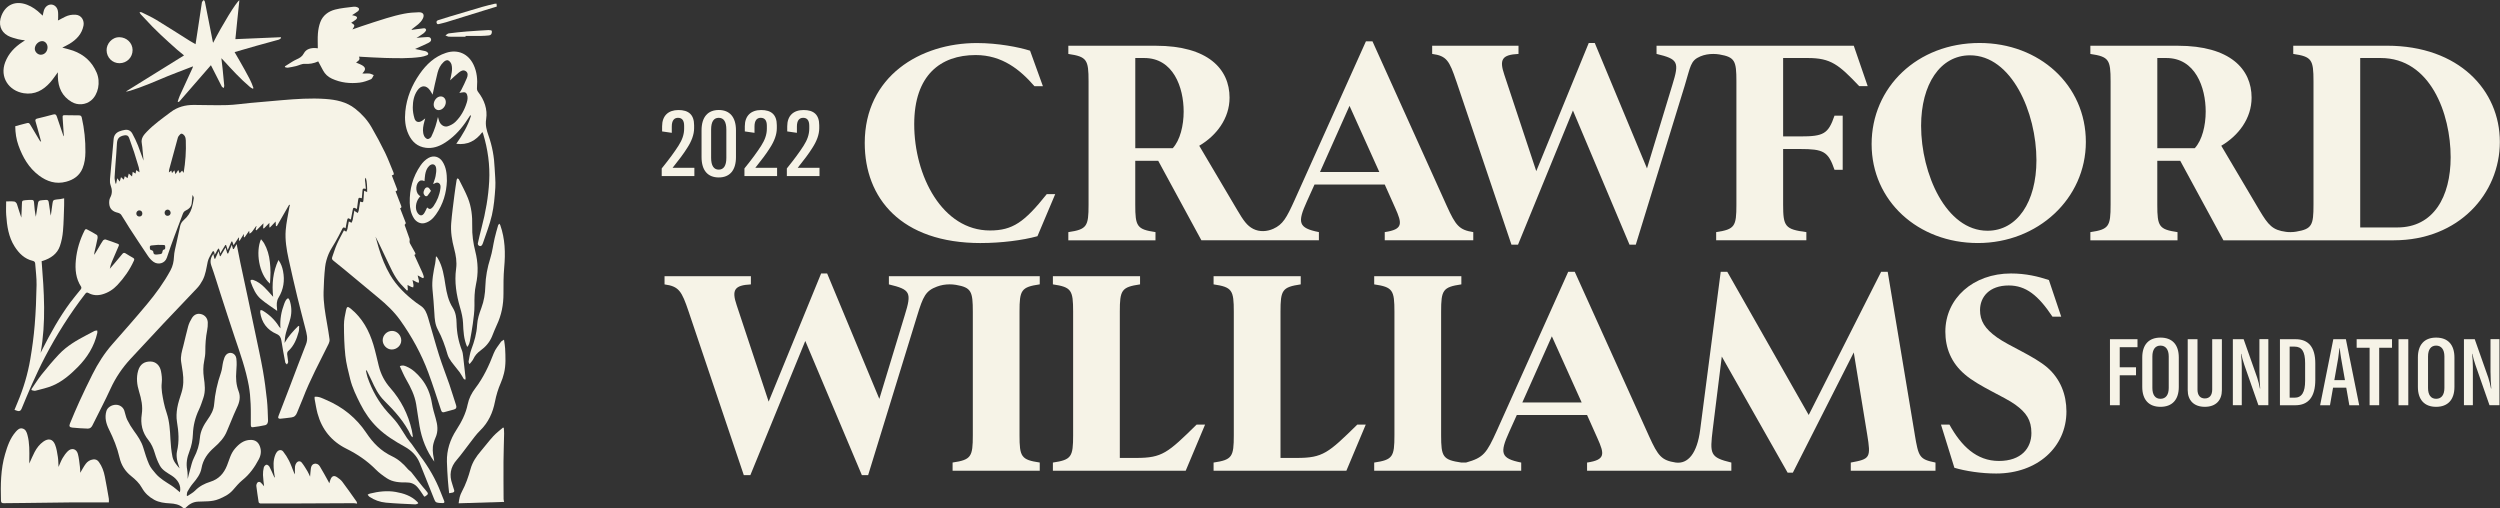 <svg width="295" height="60" viewBox="0 0 295 60" fill="none" xmlns="http://www.w3.org/2000/svg">
<rect x="0" y="0" width="295" height="60" fill="#333333" stroke="none"/>
<g clip-path="url(#clip0_832_3036)">
<path d="M115.744 28.678C118.131 28.678 120.677 28.355 122.419 27.872L124.516 22.907H123.517C120.872 26.228 119.486 27.196 116.811 27.196C111.202 27.196 107.878 20.777 107.878 14.654C107.878 8.88 110.972 6.496 115.133 6.496C118.262 6.496 120.389 8.239 122.066 10.173H123.064L121.548 5.981C120.227 5.563 117.775 5.079 115.26 5.079C108.619 5.079 102.039 8.98 102.039 16.88C102.039 23.36 106.296 28.681 115.744 28.681V28.678Z" fill="#F6F3E7"/>
<path d="M136.347 27.388C134.155 27.065 133.96 26.712 133.96 24.163V18.973H136.67L141.764 28.355H155.63V27.388C153.181 26.904 153.081 26.259 154.21 23.775L155.112 21.776H163.4L164.625 24.516C165.462 26.386 165.593 27.065 163.4 27.388V28.355H173.846V27.388C172.203 27.131 171.781 26.647 170.718 24.294L161.953 4.88H161.178L152.762 23.614C151.805 25.731 151.377 26.489 150.251 26.997C149.497 27.336 148.622 27.384 147.884 27.01C147.147 26.637 146.714 26.002 145.991 24.777L141.51 17.199C143.541 16.005 145.088 13.974 145.088 11.525C145.088 8.139 142.539 5.398 136.382 5.398H126.063V6.366C128.255 6.688 128.45 7.041 128.45 9.59V24.166C128.45 26.712 128.258 27.069 126.063 27.391V28.359H136.347V27.391V27.388ZM159.243 12.489L162.759 20.294H155.761L159.243 12.489ZM133.963 6.846H135.027C138.443 6.846 139.672 10.297 139.672 13.165C139.672 14.808 139.253 16.551 138.382 17.487H133.963V6.846Z" fill="#F6F3E7"/>
<path d="M171.836 9.556L178.351 28.87H179.126L185.606 13.038L192.282 28.87H193.023L198.797 10.105C199.496 7.82 199.459 7.148 200.639 6.654C201.119 6.451 201.64 6.366 202.158 6.366H202.182C202.419 6.366 202.656 6.386 202.889 6.424C204.724 6.739 204.896 7.196 204.896 9.587V24.163C204.896 26.709 204.704 27.065 202.508 27.388V28.355H213.15V27.388C210.635 27.065 210.409 26.712 210.409 24.163V17.583H212.409C215.181 17.583 215.73 17.875 216.471 20.033H217.438V13.649H216.471C215.73 15.81 215.181 16.098 212.409 16.098H210.409V6.846H213.328C216.038 6.846 216.971 7.621 219.39 10.167H220.388L218.745 5.395H195.472V6.362C198.021 6.976 198.182 7.299 197.342 10.005L194.344 19.872L188.183 5.072H187.472L181.28 20.194L177.507 8.812C176.893 7.007 177.249 6.458 179.184 6.362V5.395H168.996V6.362C170.704 6.589 171.026 7.168 171.833 9.556H171.836Z" fill="#F6F3E7"/>
<path d="M233.589 5.072C226.237 5.072 220.851 10.297 220.851 17.004C220.851 23.71 226.333 28.678 233.393 28.678C240.453 28.678 246.131 23.453 246.131 16.746C246.131 10.04 240.652 5.072 233.589 5.072ZM234.526 27.227C229.623 27.227 226.69 20.489 226.69 14.846C226.69 9.944 228.947 6.527 232.464 6.527C237.366 6.527 240.299 13.264 240.299 18.908C240.299 23.81 238.042 27.227 234.526 27.227Z" fill="#F6F3E7"/>
<path d="M134.073 54.033H132.138V36.781C132.138 34.235 132.33 33.879 134.526 33.556V32.589H124.241V33.556C126.433 33.879 126.629 34.232 126.629 36.781V51.357C126.629 53.903 126.437 54.259 124.241 54.582V55.549H139.912L142.2 50.101H141.202C137.785 53.456 137.14 54.036 134.076 54.036L134.073 54.033Z" fill="#F6F3E7"/>
<path d="M153.033 54.033H151.099V36.781C151.099 34.235 151.291 33.879 153.486 33.556V32.589H143.202V33.556C145.394 33.879 145.589 34.232 145.589 36.781V51.357C145.589 53.903 145.397 54.259 143.202 54.582V55.549H158.872L161.16 50.101H160.162C156.745 53.456 156.1 54.036 153.037 54.036L153.033 54.033Z" fill="#F6F3E7"/>
<path d="M225.942 51.261L222.749 32.074H221.973L213.428 48.969L203.819 32.074H203.044L200.625 50.678C200.272 53.515 199.167 54.784 197.723 54.578C196.08 54.321 195.658 53.837 194.594 51.484L185.822 32.074H185.047L176.632 50.808C175.407 53.518 175.051 54.002 172.989 54.582H172.44C170.248 54.259 170.052 53.906 170.052 51.357V36.781C170.052 34.235 170.244 33.878 172.44 33.556V32.589H162.155V33.556C164.347 33.878 164.543 34.232 164.543 36.781V51.357C164.543 53.902 164.351 54.259 162.155 54.582V55.549H179.503V54.582C177.054 54.098 176.958 53.453 178.083 50.969L178.985 48.969H187.274L188.498 51.71C189.335 53.58 189.466 54.259 187.274 54.582V55.549H204.299V54.582C201.754 53.968 201.754 53.583 202.107 50.647L203.171 42.071L210.941 55.776H211.555L218.745 41.587L220.327 51.261C220.779 54.033 220.68 54.163 218.392 54.582V55.549H228.388V54.582C226.484 54.194 226.388 53.937 225.939 51.261H225.942ZM179.637 47.487L183.119 39.683L186.635 47.487H179.637Z" fill="#F6F3E7"/>
<path d="M241.575 43.36C239.994 42.005 237.092 40.846 235.644 39.813C234.196 38.781 233.644 37.848 233.644 36.589C233.644 35.041 234.742 33.686 237.03 33.686C239.061 33.686 240.512 34.846 242.189 37.364H243.222L241.771 33.045C240.512 32.626 239.061 32.27 237.291 32.27C232.841 32.27 229.551 35.203 229.551 39.137C229.551 41.041 230.227 42.812 231.874 44.201C233.486 45.587 236.519 46.812 237.805 47.748C239.095 48.685 239.706 49.553 239.706 51.103C239.706 52.877 238.512 54.393 235.87 54.393C233.229 54.393 231.421 52.619 230.035 50.105H229.037L230.618 55.199C231.939 55.587 233.778 55.875 235.551 55.875C240.419 55.875 243.839 52.746 243.839 48.554C243.839 46.554 243.129 44.715 241.582 43.364L241.575 43.36Z" fill="#F6F3E7"/>
<path d="M248.975 47.817H250.128V44.283H252.049V43.34H250.128V40.969H252.224V40.026H248.975V47.817Z" fill="#F6F3E7"/>
<path d="M254.937 39.837C253.565 39.837 252.786 40.66 252.786 42.187V45.655C252.786 47.172 253.565 48.005 254.937 48.005C256.309 48.005 257.098 47.182 257.098 45.655V42.187C257.098 40.66 256.32 39.837 254.937 39.837ZM255.911 45.775C255.911 46.599 255.561 47.058 254.934 47.058C254.306 47.058 253.98 46.585 253.98 45.775V42.064C253.98 41.24 254.32 40.781 254.934 40.781C255.548 40.781 255.911 41.24 255.911 42.064V45.775Z" fill="#F6F3E7"/>
<path d="M261.04 45.974C261.04 46.643 260.721 47.017 260.172 47.017C259.623 47.017 259.304 46.643 259.304 45.974V40.026H258.151V46.04C258.151 47.227 258.865 48.005 260.172 48.005C261.479 48.005 262.182 47.227 262.182 46.04V40.026H261.04V45.974Z" fill="#F6F3E7"/>
<path d="M266.615 43.964C266.615 44.623 266.649 45.227 266.704 45.851H266.67C266.58 45.401 266.495 44.993 266.35 44.568L264.748 40.023H263.476V47.817H264.529V43.271C264.529 42.733 264.495 42.283 264.44 41.755H264.474C264.563 42.184 264.649 42.534 264.824 43.038L266.491 47.813H267.664V40.019H266.611V43.961L266.615 43.964Z" fill="#F6F3E7"/>
<path d="M270.865 40.026H269.033V47.82H270.845C272.402 47.82 273.205 46.812 273.205 44.836V42.88C273.205 40.98 272.416 40.026 270.865 40.026ZM272.004 44.942C272.004 46.269 271.62 46.928 270.762 46.928H270.179V40.901H270.762C271.63 40.901 272.004 41.504 272.004 42.842V44.938V44.942Z" fill="#F6F3E7"/>
<path d="M275.332 40.026L273.774 47.82H274.937L275.301 45.745H276.858L277.222 47.82H278.385L276.814 40.026H275.332ZM275.452 44.853L275.911 42.239C275.966 41.854 276.011 41.491 276.055 41.086H276.09C276.134 41.491 276.179 41.854 276.244 42.239L276.704 44.853H275.452Z" fill="#F6F3E7"/>
<path d="M278.086 41.035H279.613V47.817H280.745V41.035H282.258V40.026H278.086V41.035Z" fill="#F6F3E7"/>
<path d="M284.179 40.026H283.026V47.82H284.179V40.026Z" fill="#F6F3E7"/>
<path d="M287.462 39.837C286.09 39.837 285.311 40.66 285.311 42.187V45.655C285.311 47.172 286.09 48.005 287.462 48.005C288.834 48.005 289.623 47.182 289.623 45.655V42.187C289.623 40.66 288.844 39.837 287.462 39.837ZM288.44 45.775C288.44 46.599 288.09 47.058 287.462 47.058C286.834 47.058 286.508 46.585 286.508 45.775V42.064C286.508 41.24 286.848 40.781 287.462 40.781C288.076 40.781 288.44 41.24 288.44 42.064V45.775Z" fill="#F6F3E7"/>
<path d="M293.884 43.964C293.884 44.623 293.918 45.227 293.973 45.851H293.939C293.849 45.401 293.764 44.993 293.62 44.568L292.018 40.023H290.745V47.817H291.798V43.271C291.798 42.733 291.764 42.283 291.709 41.755H291.743C291.832 42.184 291.918 42.534 292.093 43.038L293.76 47.813H294.934V40.019H293.88V43.961L293.884 43.964Z" fill="#F6F3E7"/>
<path d="M84.814 20.939C86.087 20.939 86.845 20.125 86.845 18.534V15.384C86.845 13.793 86.087 12.98 84.814 12.98C83.541 12.98 82.783 13.793 82.783 15.384V18.534C82.783 20.125 83.531 20.939 84.814 20.939ZM83.912 15.285C83.912 14.362 84.221 13.902 84.811 13.902C85.401 13.902 85.709 14.362 85.709 15.295V18.633C85.709 19.556 85.39 20.016 84.811 20.016C84.231 20.016 83.912 19.556 83.912 18.623V15.285Z" fill="#F6F3E7"/>
<path d="M96.701 19.8H94.131C94.879 18.856 95.394 18.198 95.867 17.439C96.361 16.681 96.67 15.882 96.67 15.134V14.784C96.67 13.542 96.032 12.983 94.824 12.983C93.617 12.983 92.893 13.662 92.893 14.904V15.508L94.035 15.673V14.925C94.035 14.232 94.31 13.902 94.769 13.902C95.229 13.902 95.493 14.187 95.493 14.846V15.186C95.493 15.865 95.263 16.513 94.824 17.196C94.33 17.964 93.771 18.733 92.848 19.875V20.774H96.701V19.796V19.8Z" fill="#F6F3E7"/>
<path d="M91.696 19.8H89.127C89.875 18.856 90.389 18.198 90.863 17.439C91.357 16.681 91.665 15.882 91.665 15.134V14.784C91.665 13.542 91.027 12.983 89.82 12.983C88.612 12.983 87.888 13.662 87.888 14.904V15.508L89.031 15.673V14.925C89.031 14.232 89.305 13.902 89.765 13.902C90.225 13.902 90.489 14.187 90.489 14.846V15.186C90.489 15.865 90.259 16.513 89.82 17.196C89.326 17.964 88.767 18.733 87.844 19.875V20.774H91.696V19.796V19.8Z" fill="#F6F3E7"/>
<path d="M122.69 33.559V32.592H104.889V33.559C107.438 34.173 107.6 34.496 106.759 37.203L103.761 47.069L97.603 32.27H96.893L90.701 47.391L86.927 36.009C86.313 34.204 86.67 33.656 88.605 33.559V32.592H78.416V33.559C80.124 33.786 80.447 34.366 81.253 36.75L87.768 56.064H88.543L95.023 40.232L101.699 56.064H102.44L108.214 37.295C108.924 34.973 109.219 34.318 110.567 33.817C111.044 33.638 111.552 33.553 112.063 33.553C112.31 33.553 112.56 33.573 112.804 33.614C114.622 33.926 114.793 34.393 114.793 36.777V51.353C114.793 53.899 114.601 54.256 112.406 54.578V55.546H122.69V54.578C120.498 54.256 120.303 53.902 120.303 51.353V36.777C120.303 34.232 120.495 33.875 122.69 33.553V33.559Z" fill="#F6F3E7"/>
<path d="M81.936 19.8H79.366C80.114 18.856 80.629 18.198 81.102 17.439C81.596 16.681 81.905 15.882 81.905 15.134V14.784C81.905 13.542 81.267 12.983 80.059 12.983C78.852 12.983 78.128 13.662 78.128 14.904V15.508L79.27 15.673V14.925C79.27 14.232 79.545 13.902 80.004 13.902C80.464 13.902 80.728 14.187 80.728 14.846V15.186C80.728 15.865 80.499 16.513 80.059 17.196C79.565 17.964 79.006 18.733 78.083 19.875V20.774H81.936V19.796V19.8Z" fill="#F6F3E7"/>
<path d="M282.471 28.355C290.145 28.355 294.982 22.842 294.982 16.746C294.982 10.65 290.145 5.395 281.664 5.395H270.604V6.362C272.796 6.685 272.992 7.038 272.992 9.587V24.163C272.992 26.575 272.82 27.021 270.941 27.336C270.738 27.371 270.529 27.388 270.323 27.388H270.203C270.055 27.388 269.905 27.381 269.757 27.36C268.162 27.148 267.675 26.595 266.594 24.777L262.11 17.199C264.141 16.005 265.688 13.975 265.688 11.525C265.688 8.139 263.14 5.398 256.982 5.398H246.663V6.366C248.855 6.688 249.05 7.041 249.05 9.59V24.167C249.05 26.712 248.858 27.069 246.663 27.391V28.359H256.947V27.391C254.755 27.069 254.56 26.715 254.56 24.167V18.976H257.27L262.364 28.359H282.467L282.471 28.355ZM278.505 6.846H280.923C286.793 6.846 289.177 13.422 289.177 18.551C289.177 23.227 287.146 26.839 282.889 26.839H278.505V6.846ZM258.982 17.487H254.563V6.846H255.627C259.043 6.846 260.272 10.297 260.272 13.165C260.272 14.808 259.853 16.551 258.982 17.487Z" fill="#F6F3E7"/>
</g>
<g clip-path="url(#clip1_832_3036)">
<path d="M43.166 22.286C42.831 22.208 42.785 22.25 42.767 22.559C42.751 22.842 42.718 23.124 42.695 23.392C42.561 23.372 42.43 23.312 42.355 23.354C42.288 23.391 42.269 23.539 42.254 23.641C42.205 23.976 42.166 24.313 42.122 24.66C41.702 24.443 41.675 24.457 41.598 24.879C41.536 25.219 41.47 25.558 41.404 25.903C41.047 25.688 41.022 25.697 40.933 26.105C40.874 26.374 40.831 26.645 40.776 26.944C40.496 26.715 40.436 26.907 40.332 27.119C40.093 27.613 39.825 28.094 39.559 28.574C39.3 29.039 38.98 29.477 38.778 29.964C38.577 30.451 38.422 30.976 38.364 31.498C38.257 32.473 38.208 33.456 38.182 34.437C38.15 35.693 38.373 36.926 38.587 38.159C38.696 38.783 38.805 39.408 38.885 40.036C38.907 40.204 38.86 40.402 38.784 40.556C37.729 42.699 36.585 44.798 35.733 47.037C35.521 47.594 35.263 48.134 35.053 48.691C34.93 49.017 34.736 49.216 34.388 49.257C33.952 49.308 33.517 49.375 33.08 49.409C32.887 49.424 32.763 49.343 32.858 49.099C33.325 47.901 33.783 46.701 34.243 45.5C34.866 43.87 35.471 42.233 36.114 40.612C36.374 39.956 36.182 39.354 36.026 38.736C35.713 37.5 35.382 36.268 35.083 35.029C34.725 33.542 34.38 32.051 34.054 30.556C33.812 29.443 33.625 28.31 33.713 27.172C33.782 26.26 33.994 25.358 34.144 24.452C34.158 24.365 34.185 24.28 34.206 24.194C34.178 24.18 34.151 24.166 34.123 24.152C33.637 24.999 33.151 25.846 32.665 26.694C32.63 26.682 32.594 26.671 32.559 26.66C32.548 26.503 32.538 26.346 32.524 26.136C32.284 26.39 32.068 26.619 31.852 26.848C31.831 26.836 31.809 26.825 31.788 26.814V26.299C31.54 26.552 31.335 26.76 31.131 26.969C31.104 26.95 31.078 26.932 31.051 26.913C31.061 26.744 31.072 26.575 31.086 26.35C30.787 26.651 30.523 26.917 30.259 27.183L30.167 27.116C30.2 26.971 30.233 26.826 30.265 26.681C30.254 26.675 30.244 26.67 30.233 26.664C30.063 26.899 29.902 27.14 29.721 27.367C29.649 27.456 29.536 27.511 29.442 27.582C29.429 27.471 29.417 27.36 29.402 27.227C29.22 27.492 29.04 27.751 28.861 28.011C28.832 27.998 28.803 27.985 28.774 27.972V27.601C28.584 27.91 28.43 28.16 28.276 28.41C28.248 28.398 28.218 28.386 28.189 28.375C28.197 28.267 28.204 28.16 28.211 28.052L28.162 28.026C27.966 28.325 27.771 28.623 27.562 28.941C27.512 28.791 27.464 28.652 27.417 28.513C27.383 28.506 27.349 28.499 27.315 28.492C27.174 28.816 27.032 29.141 26.87 29.512C26.8 29.293 26.742 29.112 26.683 28.93C26.654 28.919 26.624 28.909 26.594 28.898C26.4 29.217 26.205 29.538 25.983 29.905C25.953 29.749 25.938 29.638 25.908 29.531C25.886 29.453 25.842 29.38 25.808 29.305C25.753 29.371 25.683 29.428 25.645 29.502C25.55 29.689 25.47 29.884 25.33 30.08C25.317 29.982 25.311 29.881 25.288 29.785C25.275 29.729 25.243 29.668 25.2 29.635C25.182 29.621 25.088 29.662 25.07 29.699C24.872 30.09 24.597 30.468 24.51 30.884C24.353 31.631 24.266 32.394 23.902 33.075C23.727 33.403 23.515 33.725 23.261 33.995C21.955 35.388 20.624 36.757 19.315 38.147C17.998 39.544 16.692 40.95 15.39 42.361C14.433 43.4 13.648 44.549 13.055 45.845C12.379 47.322 11.617 48.76 10.896 50.217C10.782 50.449 10.599 50.584 10.353 50.575C9.748 50.552 9.141 50.521 8.54 50.458C8.199 50.422 8.126 50.29 8.26 49.966C8.619 49.093 8.984 48.221 9.378 47.362C9.872 46.288 10.38 45.219 10.913 44.163C11.555 42.888 12.314 41.689 13.262 40.612C14.634 39.052 16.011 37.495 17.341 35.9C18.383 34.65 19.343 33.336 20.12 31.898C20.39 31.398 20.507 30.868 20.529 30.288C20.55 29.748 20.711 29.211 20.822 28.676C20.961 28.005 21.111 27.335 21.26 26.666C21.327 26.366 21.481 26.14 21.726 25.927C22.143 25.564 22.46 25.097 22.626 24.561C22.742 24.188 22.808 23.797 22.863 23.41C22.882 23.274 22.8 23.124 22.716 23.009C22.685 23.342 22.661 23.675 22.619 24.007C22.566 24.414 22.279 24.68 21.947 24.826C21.712 24.929 21.628 25.088 21.559 25.273C20.924 26.977 20.255 28.671 19.692 30.399C19.462 31.104 18.646 31.282 18.111 30.897C17.862 30.718 17.643 30.476 17.47 30.222C16.722 29.118 15.991 28.003 15.264 26.885C14.934 26.377 14.639 25.845 14.299 25.343C14.216 25.221 14.031 25.132 13.877 25.097C13.315 24.966 12.94 24.658 12.891 24.066C12.87 23.82 12.887 23.53 13.001 23.323C13.274 22.826 13.238 22.359 13.051 21.854C12.972 21.638 12.959 21.381 12.978 21.149C13.113 19.565 13.266 17.983 13.41 16.4C13.45 15.965 13.684 15.67 14.072 15.507C14.281 15.419 14.51 15.369 14.734 15.329C15.126 15.259 15.432 15.433 15.613 15.761C15.863 16.216 16.09 16.688 16.282 17.17C16.516 17.757 16.703 18.362 16.942 18.954C16.904 18.562 16.868 18.169 16.828 17.778C16.8 17.494 16.79 17.207 16.733 16.93C16.607 16.314 16.972 15.908 17.338 15.528C18.183 14.652 19.18 13.955 20.148 13.224C20.97 12.604 21.889 12.377 22.888 12.382C24.194 12.389 25.501 12.437 26.806 12.4C27.703 12.375 28.597 12.233 29.493 12.152C30.738 12.038 31.984 11.929 33.23 11.823C34.943 11.678 36.659 11.556 38.378 11.675C39.647 11.763 40.873 12.005 41.915 12.827C42.691 13.439 43.346 14.158 43.837 15.007C44.403 15.983 44.935 16.98 45.431 17.994C45.801 18.751 46.084 19.55 46.419 20.327C46.509 20.537 46.492 20.663 46.23 20.689C46.437 21.226 46.639 21.738 46.833 22.254C46.911 22.462 46.892 22.484 46.675 22.575C46.889 23.13 47.101 23.685 47.319 24.239C47.378 24.388 47.419 24.52 47.213 24.579C47.437 25.149 47.663 25.71 47.872 26.279C47.898 26.349 47.832 26.454 47.743 26.536C47.941 27.088 48.145 27.638 48.333 28.194C48.364 28.287 48.318 28.404 48.324 28.508C48.328 28.583 48.345 28.665 48.381 28.731C48.572 29.087 48.77 29.44 48.97 29.792C49.048 29.929 49.063 30.037 48.888 30.076C49.21 30.779 49.531 31.475 49.846 32.174C49.913 32.324 49.963 32.483 50.006 32.642C50.019 32.693 49.995 32.768 49.961 32.81C49.945 32.83 49.858 32.808 49.814 32.785C49.653 32.702 49.495 32.611 49.28 32.49C49.342 32.738 49.396 32.92 49.432 33.105C49.447 33.187 49.425 33.277 49.42 33.363C49.344 33.345 49.265 33.337 49.196 33.305C49.038 33.233 48.885 33.148 48.674 33.039C48.721 33.269 48.768 33.448 48.791 33.63C48.802 33.721 48.77 33.818 48.757 33.913C48.674 33.891 48.585 33.877 48.507 33.843C48.366 33.779 48.231 33.702 48.088 33.629C48.101 33.838 48.113 34.036 48.125 34.235C48.089 34.252 48.053 34.269 48.017 34.286C47.775 34.032 47.527 33.785 47.293 33.524C46.476 32.614 46.047 31.479 45.517 30.406C45.111 29.584 44.748 28.741 44.308 27.926C44.442 28.392 44.569 28.862 44.711 29.326C45.043 30.41 45.463 31.462 46.037 32.44C46.813 33.76 47.9 34.801 49.114 35.717C49.282 35.843 49.457 35.962 49.634 36.077C50.153 36.412 50.352 36.95 50.516 37.498C50.957 38.977 51.354 40.471 51.819 41.942C52.181 43.089 52.63 44.208 53.021 45.346C53.301 46.161 53.542 46.99 53.816 47.808C53.906 48.076 53.841 48.24 53.577 48.317C53.183 48.432 52.787 48.544 52.389 48.642C52.191 48.69 52.105 48.581 52.041 48.389C51.553 46.917 51.085 45.438 50.547 43.984C49.723 41.76 48.585 39.693 47.208 37.764C46.494 36.764 45.6 35.928 44.657 35.145C43.306 34.026 41.96 32.901 40.609 31.781C40.193 31.435 39.772 31.095 39.346 30.76C39.199 30.644 39.131 30.529 39.201 30.338C39.385 29.839 39.529 29.322 39.744 28.837C39.999 28.262 40.313 27.713 40.588 27.18C40.672 27.231 40.765 27.286 40.858 27.341C40.904 27.237 40.971 27.137 40.995 27.028C41.06 26.726 41.107 26.42 41.159 26.129C41.281 26.188 41.381 26.238 41.481 26.287C41.527 26.175 41.593 26.068 41.616 25.951C41.687 25.595 41.743 25.236 41.812 24.832C41.881 24.906 41.901 24.939 41.931 24.957C42.025 25.019 42.123 25.076 42.219 25.134C42.258 25.029 42.313 24.927 42.332 24.819C42.394 24.476 42.443 24.131 42.497 23.784C42.841 23.916 42.876 23.886 42.892 23.522C42.907 23.192 42.94 22.864 42.966 22.511C43.076 22.557 43.177 22.6 43.325 22.662C43.329 22.064 43.315 21.513 43.169 20.97C42.986 21.171 43.101 21.393 43.109 21.604C43.117 21.823 43.147 22.041 43.17 22.288L43.166 22.286ZM16.463 20.334C16.431 20.114 16.424 19.921 16.372 19.74C16.198 19.14 16.016 18.543 15.822 17.949C15.636 17.382 15.435 16.82 15.231 16.259C15.133 15.991 14.927 15.918 14.653 15.974C14.038 16.099 13.822 16.356 13.794 16.991C13.777 17.386 13.748 17.779 13.719 18.173C13.652 19.089 13.57 20.005 13.521 20.922C13.508 21.169 13.593 21.42 13.633 21.671C13.658 21.666 13.683 21.662 13.708 21.657C13.744 21.476 13.78 21.295 13.832 21.032C13.958 21.197 14.035 21.299 14.132 21.428C14.182 21.244 14.224 21.093 14.276 20.902C14.409 21.023 14.504 21.109 14.609 21.203C14.648 21.059 14.68 20.941 14.721 20.788C14.85 20.878 14.947 20.947 15.053 21.021C15.1 20.84 15.142 20.68 15.194 20.479C15.339 20.609 15.445 20.703 15.581 20.825C15.608 20.635 15.631 20.479 15.659 20.278C15.79 20.357 15.885 20.415 15.995 20.482C16.018 20.356 16.041 20.238 16.072 20.071C16.218 20.169 16.326 20.241 16.464 20.334L16.463 20.334ZM21.669 20.404C21.887 19.098 21.974 17.835 21.924 16.564C21.918 16.393 21.887 16.203 21.801 16.062C21.721 15.93 21.556 15.778 21.422 15.771C21.309 15.765 21.169 15.942 21.073 16.063C21.003 16.152 20.976 16.281 20.945 16.395C20.616 17.591 20.29 18.788 19.967 19.986C19.939 20.091 19.943 20.205 19.929 20.35C20.047 20.258 20.121 20.2 20.217 20.125C20.247 20.239 20.268 20.321 20.296 20.426C20.392 20.314 20.469 20.225 20.578 20.1C20.623 20.257 20.65 20.357 20.707 20.555C20.832 20.364 20.92 20.231 21.034 20.057C21.112 20.243 21.153 20.34 21.198 20.445C21.301 20.334 21.389 20.238 21.49 20.129C21.555 20.228 21.599 20.296 21.671 20.404H21.669ZM18.727 28.902L18.726 28.887C18.451 28.911 18.177 28.934 17.903 28.961C17.777 28.973 17.663 29 17.68 29.172C17.696 29.322 17.65 29.49 17.89 29.522C17.968 29.533 18.089 29.649 18.091 29.721C18.102 30.031 18.287 30.059 18.523 30.034C18.65 30.02 18.777 30.001 18.905 29.986C19.078 29.965 19.157 29.874 19.166 29.693C19.171 29.613 19.238 29.479 19.295 29.469C19.544 29.424 19.496 29.258 19.493 29.092C19.49 28.866 19.317 28.918 19.196 28.906C19.041 28.891 18.883 28.903 18.727 28.903L18.727 28.902ZM20.138 25.122C20.131 24.894 19.953 24.721 19.764 24.734C19.558 24.748 19.414 24.911 19.423 25.122C19.431 25.329 19.599 25.492 19.804 25.468C20.014 25.444 20.122 25.306 20.139 25.122H20.138ZM16.797 25.213C16.791 24.976 16.68 24.846 16.467 24.826C16.254 24.807 16.08 24.988 16.085 25.201C16.09 25.408 16.247 25.561 16.462 25.55C16.682 25.539 16.783 25.404 16.797 25.213Z" fill="#F6F3E7"/>
<path d="M21.196 55.276C21.09 54.928 20.946 54.587 20.888 54.231C20.836 53.91 20.816 53.559 20.889 53.247C21.164 52.084 21.079 50.938 20.883 49.774C20.794 49.243 20.825 48.67 20.915 48.136C21.019 47.516 21.237 46.914 21.424 46.31C21.67 45.52 21.676 44.72 21.563 43.912C21.505 43.502 21.435 43.095 21.374 42.687C21.278 42.039 21.471 41.432 21.631 40.818C21.832 40.044 21.991 39.259 22.207 38.49C22.302 38.151 22.467 37.822 22.652 37.522C22.915 37.097 23.316 36.953 23.74 37.067C24.19 37.188 24.504 37.561 24.518 38.055C24.527 38.366 24.504 38.683 24.443 38.987C24.282 39.805 24.224 40.626 24.228 41.458C24.23 41.831 24.17 42.21 24.096 42.577C23.963 43.236 23.962 43.894 24.055 44.555C24.17 45.36 24.268 46.165 23.994 46.957C23.833 47.422 23.686 47.898 23.475 48.34C23.036 49.258 22.801 50.215 22.762 51.228C22.734 51.93 22.605 52.618 22.349 53.271C22.07 53.981 21.938 54.692 22.089 55.454C22.154 55.782 22.131 56.127 22.151 56.514C22.24 56.16 22.309 55.838 22.402 55.523C22.551 55.015 22.648 54.477 22.888 54.014C23.276 53.266 23.523 52.506 23.589 51.662C23.652 50.848 24.051 50.138 24.513 49.483C24.89 48.949 25.211 48.395 25.264 47.739C25.368 46.449 25.641 45.202 26.072 43.981C26.223 43.553 26.23 43.078 26.346 42.635C26.419 42.358 26.508 42.04 26.698 41.848C27.123 41.418 27.816 41.682 27.89 42.307C27.949 42.803 27.926 43.314 27.883 43.814C27.814 44.623 27.86 45.403 28.157 46.172C28.413 46.835 28.264 47.475 27.957 48.102C27.692 48.645 27.476 49.211 27.239 49.767C27.089 50.121 26.933 50.474 26.794 50.833C26.48 51.645 25.907 52.247 25.264 52.81C24.52 53.463 23.955 54.225 23.777 55.248C23.654 55.948 23.221 56.512 22.762 57.051C22.517 57.339 22.317 57.669 22.128 57.997C22.053 58.128 22.064 58.309 22.035 58.466C22.062 58.489 22.09 58.511 22.117 58.534C22.424 58.321 22.773 58.149 23.029 57.886C23.534 57.368 24.15 57.056 24.814 56.85C25.813 56.541 26.414 55.867 26.788 54.929C27.058 54.252 27.222 53.524 27.716 52.949C28.209 52.375 28.765 51.916 29.573 51.908C30.118 51.902 30.475 52.159 30.665 52.668C30.863 53.197 30.795 53.706 30.543 54.188C30.051 55.127 29.45 55.975 28.608 56.652C28.184 56.993 27.834 57.431 27.47 57.843C27.013 58.362 26.42 58.646 25.795 58.9C25.005 59.222 24.172 59.149 23.354 59.193C22.768 59.224 22.325 59.495 21.937 59.884C21.792 60.029 21.732 60.041 21.57 59.898C21.144 59.52 20.606 59.428 20.055 59.398C19.411 59.363 18.775 59.292 18.194 58.973C17.586 58.64 17.084 58.179 16.754 57.58C16.433 56.998 15.971 56.572 15.469 56.17C14.758 55.602 14.304 54.876 14.101 53.984C13.837 52.827 13.388 51.737 12.861 50.674C12.521 49.989 12.325 49.265 12.558 48.495C12.683 48.08 13.162 47.772 13.658 47.764C14.117 47.757 14.526 48.029 14.671 48.46C14.79 48.816 14.846 49.199 15.009 49.532C15.236 49.995 15.508 50.441 15.812 50.858C16.256 51.466 16.678 52.075 16.902 52.807C17.108 53.479 17.309 54.158 17.594 54.797C17.772 55.196 18.08 55.545 18.369 55.883C18.884 56.486 19.571 56.871 20.23 57.296C20.587 57.525 20.9 57.822 21.226 58.084C21.425 57.301 20.968 56.575 20.275 56.131C19.751 55.795 19.172 55.503 18.863 54.942C18.609 54.483 18.417 53.978 18.267 53.472C18.1 52.909 17.872 52.378 17.51 51.929C16.78 51.023 16.557 50.002 16.729 48.88C16.87 47.953 16.68 47.079 16.41 46.201C16.16 45.392 16.059 44.56 16.305 43.728C16.522 42.991 17.026 42.638 17.781 42.66C18.368 42.678 18.853 43.09 18.994 43.788C19.084 44.233 19.138 44.706 19.088 45.154C18.999 45.951 19.175 46.708 19.321 47.472C19.404 47.901 19.533 48.325 19.671 48.741C20.005 49.748 20.059 50.788 20.112 51.835C20.147 52.521 20.216 53.21 20.348 53.882C20.454 54.424 20.823 54.858 21.197 55.273L21.196 55.276Z" fill="#F6F3E7"/>
<path d="M0.726 23.767C1.012 23.767 1.353 23.741 1.686 23.781C1.803 23.795 1.954 23.952 1.996 24.075C2.174 24.604 2.319 25.144 2.516 25.68C2.532 25.353 2.548 25.025 2.562 24.698C2.571 24.495 2.578 24.293 2.585 24.091C2.601 23.683 2.601 23.671 2.994 23.622C3.239 23.592 3.489 23.595 3.738 23.588C3.933 23.584 4.001 23.68 4.014 23.878C4.051 24.446 4.113 25.013 4.231 25.582C4.305 25.117 4.386 24.652 4.45 24.185C4.513 23.73 4.546 23.655 4.998 23.622C5.69 23.57 5.722 23.485 5.803 24.217C5.826 24.427 5.868 24.635 5.893 24.845C5.918 25.045 5.934 25.247 5.995 25.451C6.061 24.971 6.125 24.49 6.194 24.009C6.248 23.634 6.301 23.585 6.678 23.538C6.824 23.519 6.972 23.513 7.117 23.491C7.251 23.471 7.383 23.439 7.57 23.4C7.57 23.683 7.579 23.959 7.568 24.234C7.53 25.244 7.52 26.257 7.432 27.264C7.38 27.862 7.265 28.471 7.069 29.036C6.743 29.977 5.979 30.481 5.063 30.779C5.013 30.796 4.959 30.806 4.912 30.818C5.2 34.434 5.448 38.034 4.791 41.64C4.852 41.518 4.912 41.396 4.973 41.273C5.951 39.335 7.004 37.439 8.295 35.688C8.693 35.148 9.139 34.644 9.552 34.114C9.601 34.052 9.617 33.902 9.576 33.841C8.938 32.873 8.845 31.796 8.951 30.688C9.067 29.459 9.423 28.293 9.983 27.191C10.052 27.056 10.127 26.997 10.259 27.067C10.656 27.279 11.058 27.483 11.434 27.728C11.514 27.78 11.533 27.997 11.509 28.125C11.409 28.648 11.28 29.166 11.164 29.685C11.136 29.809 11.112 29.933 11.125 30.072C11.295 29.791 11.466 29.511 11.635 29.23C11.805 28.946 11.961 28.652 12.152 28.383C12.208 28.304 12.379 28.232 12.464 28.259C12.954 28.415 13.434 28.6 13.917 28.776C14.085 28.837 14.04 28.944 13.987 29.065C13.719 29.679 13.451 30.294 13.193 30.913C13.088 31.165 13.008 31.428 12.958 31.712C13.133 31.511 13.309 31.312 13.481 31.108C13.802 30.729 14.118 30.346 14.437 29.966C14.543 29.839 14.652 29.79 14.816 29.897C15.107 30.087 15.413 30.255 15.713 30.433C15.843 30.51 15.874 30.596 15.804 30.752C15.318 31.828 14.652 32.785 13.848 33.639C13.36 34.158 12.76 34.545 12.058 34.738C11.504 34.891 10.958 34.859 10.452 34.582C10.257 34.475 10.175 34.52 10.054 34.677C8.244 37.019 6.676 39.516 5.304 42.135C4.755 43.183 4.26 44.26 3.773 45.339C3.338 46.3 2.948 47.282 2.538 48.254C2.441 48.485 2.273 48.56 2.035 48.478C1.941 48.445 1.847 48.413 1.709 48.364C1.836 48.056 1.954 47.762 2.077 47.471C2.771 45.839 3.273 44.145 3.572 42.401C3.801 41.062 3.983 39.71 4.095 38.356C4.225 36.781 4.286 35.199 4.315 33.618C4.33 32.785 4.212 31.95 4.154 31.116C4.141 30.924 4.066 30.828 3.851 30.777C2.89 30.546 2.243 29.898 1.728 29.093C0.999 27.953 0.824 26.661 0.731 25.352C0.696 24.853 0.726 24.349 0.726 23.767L0.726 23.767Z" fill="#F6F3E7"/>
<path d="M2.952 4.76C2.64 4.712 2.373 4.697 2.122 4.626C1.717 4.512 1.294 4.414 0.93 4.215C0.049 3.73 -0.216 2.82 0.177 1.833C0.695 0.533 1.851 0.045 3.195 0.56C3.816 0.797 4.34 1.18 4.814 1.638C4.884 1.705 4.957 1.77 5.04 1.847C5.089 1.622 5.119 1.421 5.18 1.23C5.316 0.799 5.662 0.528 6.04 0.536C6.397 0.544 6.739 0.825 6.827 1.269C6.887 1.569 6.854 1.888 6.859 2.198C6.86 2.259 6.845 2.321 6.832 2.419C7.137 2.262 7.411 2.115 7.689 1.977C8.076 1.786 8.484 1.711 8.919 1.737C9.63 1.779 9.969 2.438 9.852 3.029C9.658 4.017 9.027 4.668 8.206 5.169C7.936 5.334 7.645 5.465 7.352 5.618C7.792 5.74 8.221 5.832 8.63 5.979C9.923 6.444 10.859 7.295 11.406 8.571C11.888 9.693 11.601 11.163 10.735 11.864C10.096 12.382 9.177 12.451 8.46 12.031C7.327 11.367 6.861 10.334 6.829 9.064C6.824 8.882 6.828 8.7 6.828 8.528C6.54 8.913 6.267 9.333 5.94 9.705C5.112 10.646 4.1 11.208 2.803 11.001C1.04 10.719 -0.063 9.107 0.615 7.338C1.009 6.31 1.729 5.559 2.636 4.967C2.726 4.907 2.817 4.849 2.953 4.76H2.952ZM5.611 5.579C5.61 5.179 5.326 4.852 4.979 4.851C4.535 4.851 4.111 5.288 4.106 5.751C4.102 6.113 4.45 6.462 4.813 6.459C5.266 6.456 5.612 6.073 5.611 5.579Z" fill="#F6F3E7"/>
<path d="M37.549 7.244C37.041 7.483 36.51 7.572 35.931 7.538C35.605 7.519 35.269 7.717 34.932 7.799C34.612 7.876 34.287 7.939 33.961 7.987C33.858 8.003 33.745 7.95 33.636 7.928C33.629 7.896 33.621 7.864 33.614 7.832C33.901 7.649 34.187 7.461 34.478 7.284C34.65 7.18 34.828 7.084 35.011 7.001C35.361 6.844 35.652 6.683 35.857 6.291C36.12 5.787 36.67 5.641 37.239 5.67C37.339 5.675 37.439 5.693 37.502 5.7C37.502 5.113 37.467 4.527 37.514 3.947C37.551 3.496 37.638 3.034 37.796 2.612C38.094 1.813 38.748 1.339 39.535 1.131C40.248 0.943 40.998 0.892 41.734 0.793C41.866 0.775 42.014 0.799 42.141 0.843C42.233 0.874 42.349 0.96 42.367 1.042C42.385 1.124 42.319 1.261 42.245 1.317C42.03 1.485 41.792 1.625 41.544 1.789C41.675 1.821 41.795 1.84 41.908 1.879C42.158 1.965 42.205 2.129 42.005 2.304C41.828 2.458 41.614 2.57 41.443 2.683C41.569 2.785 41.795 2.882 41.808 3.001C41.824 3.151 41.666 3.319 41.585 3.475C41.905 3.362 42.261 3.229 42.623 3.11C43.613 2.784 44.601 2.449 45.599 2.149C46.29 1.941 46.991 1.749 47.7 1.614C48.264 1.506 48.846 1.461 49.421 1.447C49.954 1.434 50.123 1.758 49.879 2.225C49.608 2.741 49.123 3.035 48.685 3.378C48.637 3.416 48.589 3.452 48.556 3.531C48.949 3.477 49.34 3.41 49.735 3.373C49.929 3.354 50.214 3.25 50.277 3.513C50.305 3.629 50.097 3.84 49.953 3.952C49.714 4.141 49.44 4.285 49.148 4.469C49.53 4.438 49.874 4.398 50.219 4.385C50.457 4.377 50.773 4.308 50.858 4.607C50.932 4.866 50.672 5.005 50.468 5.102C49.951 5.35 49.423 5.578 48.976 5.78C49.308 5.848 49.739 5.932 50.167 6.029C50.262 6.05 50.358 6.103 50.431 6.167C50.572 6.29 50.578 6.443 50.397 6.515C50.161 6.609 49.911 6.686 49.66 6.721C48.26 6.917 46.851 6.872 45.444 6.838C44.425 6.813 43.408 6.74 42.356 6.686C42.564 7.094 42.213 7.202 42.017 7.383C42.276 7.499 42.539 7.585 42.766 7.726C43.148 7.962 43.163 8.226 42.852 8.555C42.828 8.581 42.805 8.606 42.754 8.661C42.842 8.671 42.899 8.682 42.956 8.682C43.168 8.679 43.383 8.647 43.59 8.676C43.766 8.701 43.932 8.795 44.102 8.858C43.996 9.027 43.928 9.285 43.777 9.348C43.352 9.529 42.901 9.695 42.446 9.749C41.317 9.884 40.21 9.767 39.16 9.28C38.701 9.068 38.355 8.747 38.117 8.305C37.931 7.96 37.747 7.612 37.549 7.243L37.549 7.244Z" fill="#F6F3E7"/>
<path d="M3.457 54.696C3.68 54.209 3.862 53.76 4.087 53.335C4.338 52.861 4.659 52.436 5.103 52.118C5.706 51.685 6.223 51.785 6.498 52.468C6.679 52.92 6.749 53.422 6.826 53.907C6.887 54.291 6.881 54.685 6.907 55.099C7.071 54.736 7.197 54.382 7.383 54.062C7.551 53.771 7.755 53.49 7.991 53.252C8.434 52.806 9.02 52.943 9.187 53.552C9.321 54.042 9.362 54.56 9.429 55.068C9.46 55.3 9.456 55.537 9.469 55.79C9.693 55.418 9.876 55.058 10.113 54.737C10.322 54.453 10.613 54.265 10.987 54.213C11.291 54.171 11.504 54.285 11.672 54.517C12.04 55.026 12.246 55.605 12.366 56.212C12.54 57.085 12.69 57.963 12.842 58.841C12.864 58.972 12.845 59.111 12.845 59.281C11.37 59.281 9.919 59.272 8.468 59.283C6.592 59.298 4.716 59.329 2.839 59.352C2.043 59.361 1.246 59.362 0.449 59.376C0.226 59.38 0.122 59.321 0.115 59.072C0.066 57.222 0.075 55.374 0.601 53.581C0.878 52.639 1.195 51.7 1.868 50.941C2.073 50.711 2.302 50.481 2.642 50.561C3.024 50.65 3.146 50.985 3.238 51.32C3.498 52.274 3.469 53.251 3.457 54.226C3.456 54.363 3.457 54.501 3.457 54.696Z" fill="#F6F3E7"/>
<path d="M25.152 5.048C26.22 2.959 27.878 0.227 28.246 0.033C28.162 0.838 28.082 1.594 28.004 2.35C27.927 3.105 27.851 3.86 27.775 4.62C29.593 4.542 31.365 4.466 33.137 4.391C33.147 4.427 33.156 4.463 33.166 4.498C33.075 4.56 32.993 4.651 32.893 4.679C32.011 4.928 31.123 5.161 30.24 5.409C29.384 5.65 28.531 5.902 27.681 6.148C28.085 6.852 28.496 7.542 28.881 8.246C29.262 8.946 29.668 9.636 29.911 10.399L29.827 10.469C29.722 10.407 29.607 10.357 29.515 10.281C28.374 9.321 27.373 8.22 26.369 7.124C26.308 7.057 26.245 6.994 26.122 6.865C26.177 7.327 26.225 7.709 26.265 8.092C26.334 8.767 26.402 9.444 26.461 10.12C26.469 10.207 26.416 10.299 26.391 10.389C26.312 10.325 26.203 10.277 26.161 10.195C25.772 9.446 25.394 8.69 25.013 7.936C24.977 7.864 24.938 7.792 24.888 7.695C23.637 9.135 22.401 10.558 21.163 11.979C21.137 12.009 21.085 12.016 21.046 12.034C21.019 12.022 20.993 12.01 20.966 11.997C21.046 11.766 21.109 11.527 21.209 11.306C21.709 10.203 22.22 9.104 22.726 8.003C22.743 7.964 22.75 7.92 22.777 7.827C21.429 8.356 20.104 8.834 18.815 9.394C17.384 10.016 15.127 10.876 14.864 10.794C17.146 9.377 19.403 7.975 21.716 6.538C21.397 6.275 21.14 6.077 20.898 5.862C19.567 4.678 18.244 3.487 17.054 2.158C16.901 1.987 16.733 1.832 16.582 1.66C16.528 1.599 16.506 1.512 16.469 1.436C16.552 1.441 16.648 1.42 16.715 1.454C17.299 1.745 17.897 2.013 18.452 2.35C19.777 3.156 21.081 3.998 22.395 4.822C22.602 4.952 22.819 5.068 23.075 5.216C23.151 4.719 23.225 4.254 23.295 3.788C23.467 2.652 23.637 1.516 23.81 0.381C23.819 0.318 23.825 0.245 23.86 0.196C23.912 0.122 23.988 0.064 24.053 0C24.096 0.071 24.166 0.136 24.181 0.213C24.495 1.789 24.804 3.367 25.115 4.944C25.12 4.97 25.133 4.995 25.153 5.048H25.152Z" fill="#F6F3E7"/>
<path d="M48.674 51.599C48.601 51.52 48.535 51.478 48.507 51.417C47.75 49.807 46.584 48.512 45.336 47.278C44.643 46.593 44.23 45.73 43.833 44.858C43.656 44.469 43.46 44.087 43.273 43.703C43.241 43.712 43.21 43.721 43.179 43.73C43.243 44.003 43.285 44.283 43.376 44.545C43.903 46.054 44.666 47.427 45.731 48.626C46.114 49.056 46.53 49.463 46.871 49.925C47.288 50.49 47.634 51.106 48.026 51.691C48.2 51.949 48.419 52.176 48.602 52.428C48.931 52.879 49.236 53.348 49.573 53.792C50.58 55.118 51.407 56.543 52.007 58.098C52.138 58.438 52.269 58.779 52.413 59.114C52.492 59.3 52.391 59.367 52.245 59.363C51.99 59.356 51.72 59.362 51.49 59.274C51.361 59.225 51.276 59.009 51.213 58.851C50.646 57.446 50.094 56.035 49.526 54.632C49.178 53.772 48.559 53.156 47.753 52.709C46.602 52.071 45.483 51.386 44.533 50.458C43.704 49.648 43.049 48.711 42.529 47.68C42.05 46.729 41.577 45.77 41.322 44.73C41.097 43.813 40.852 42.892 40.751 41.959C40.621 40.757 40.591 39.54 40.587 38.328C40.585 37.748 40.715 37.162 40.835 36.589C40.926 36.155 41.039 36.138 41.38 36.415C42.761 37.535 43.563 39.025 44.065 40.691C44.313 41.517 44.49 42.364 44.701 43.202C44.944 44.171 45.387 45.022 46.056 45.781C47.322 47.22 48.166 48.889 48.592 50.764C48.644 50.996 48.673 51.234 48.71 51.47C48.714 51.492 48.698 51.517 48.675 51.599L48.674 51.599Z" fill="#F6F3E7"/>
<path d="M56.922 15.582C56.143 16.615 55.173 17.142 53.841 16.968C54.579 15.916 55.213 14.852 55.58 13.657L55.489 13.607C55.288 13.908 55.095 14.213 54.887 14.508C54.212 15.464 53.405 16.289 52.405 16.903C51.75 17.305 51.034 17.537 50.251 17.439C49.265 17.316 48.623 16.735 48.213 15.864C47.804 14.995 47.736 14.073 47.828 13.136C47.989 11.518 48.591 10.065 49.516 8.734C50.31 7.59 51.28 6.677 52.632 6.236C54.011 5.787 55.256 6.329 55.882 7.647C56.285 8.496 56.358 9.396 56.285 10.315C56.269 10.517 56.287 10.68 56.419 10.851C57.152 11.799 57.551 12.89 57.365 14.069C57.253 14.781 57.422 15.374 57.643 15.996C58.082 17.237 58.317 18.515 58.367 19.829C58.397 20.601 58.497 21.376 58.448 22.142C58.377 23.23 58.285 24.331 58.044 25.39C57.785 26.52 57.344 27.61 56.977 28.715C56.941 28.821 56.878 28.947 56.789 29.003C56.605 29.119 56.34 28.927 56.387 28.706C56.521 28.088 56.667 27.472 56.828 26.86C57.301 25.061 57.627 23.243 57.726 21.38C57.827 19.463 57.563 17.605 57.009 15.777C56.99 15.718 56.959 15.663 56.923 15.581L56.922 15.582ZM51.044 11.172C50.975 11.053 50.879 10.857 50.755 10.677C50.303 10.021 49.697 10.024 49.249 10.674C48.834 11.275 48.715 11.966 48.708 12.665C48.704 13.106 48.781 13.564 48.912 13.985C49.049 14.426 49.432 14.506 49.817 14.245C49.932 14.168 50.038 14.078 50.178 13.971C50.105 14.246 50.033 14.473 49.985 14.705C49.894 15.151 49.858 15.607 50.041 16.033C50.111 16.195 50.297 16.383 50.455 16.407C50.587 16.428 50.822 16.266 50.894 16.125C51.092 15.736 51.244 15.322 51.384 14.908C51.498 14.573 51.569 14.224 51.68 13.805C51.726 13.97 51.755 14.06 51.777 14.152C51.907 14.685 52.382 15.05 52.846 14.898C53.167 14.792 53.499 14.616 53.737 14.382C54.381 13.751 54.812 12.974 55.078 12.11C55.173 11.8 55.224 11.491 55.113 11.168C55.045 10.97 54.913 10.879 54.724 10.886C54.556 10.892 54.39 10.938 54.199 10.97C54.286 10.839 54.375 10.732 54.434 10.61C54.663 10.142 54.904 9.678 55.097 9.196C55.206 8.923 55.254 8.588 54.957 8.393C54.653 8.194 54.362 8.382 54.128 8.571C53.768 8.86 53.438 9.186 53.111 9.482C53.113 9.475 53.125 9.432 53.134 9.39C53.25 8.806 53.436 8.221 53.28 7.622C53.233 7.441 53.087 7.237 52.927 7.148C52.722 7.033 52.51 7.165 52.336 7.326C51.964 7.671 51.754 8.116 51.632 8.585C51.406 9.454 51.231 10.335 51.044 11.172Z" fill="#F6F3E7"/>
<path d="M25.171 29.943C25.221 30.171 25.259 30.344 25.298 30.519C25.328 30.526 25.358 30.535 25.388 30.543C25.515 30.262 25.643 29.982 25.796 29.645C25.854 29.866 25.898 30.035 25.943 30.205L26.014 30.24C26.204 29.913 26.395 29.586 26.615 29.209C26.693 29.471 26.757 29.687 26.82 29.901C26.855 29.905 26.89 29.909 26.925 29.913C27.062 29.583 27.199 29.253 27.351 28.888C27.403 29.071 27.446 29.223 27.49 29.376L27.586 29.391C27.694 29.201 27.803 29.012 27.924 28.798C28.077 29.569 28.215 30.306 28.369 31.039C28.66 32.424 28.962 33.806 29.257 35.19C29.562 36.628 29.867 38.066 30.166 39.505C30.458 40.908 30.771 42.307 31.021 43.717C31.225 44.866 31.373 46.025 31.498 47.185C31.585 47.988 31.597 48.798 31.627 49.606C31.636 49.857 31.546 50.111 31.279 50.172C30.8 50.28 30.312 50.353 29.824 50.413C29.599 50.441 29.598 50.234 29.596 50.081C29.588 49.278 29.615 48.473 29.576 47.671C29.542 46.95 29.487 46.224 29.358 45.515C29.003 43.568 28.341 41.707 27.71 39.838C27.129 38.118 26.578 36.388 26.017 34.661C25.658 33.553 25.328 32.435 24.936 31.339C24.75 30.819 24.864 30.405 25.171 29.944V29.943Z" fill="#F6F3E7"/>
<path d="M7.537 16.052C7.488 15.357 7.432 14.663 7.395 13.967C7.374 13.591 7.389 13.59 7.772 13.595C8.294 13.601 8.817 13.604 9.338 13.614C9.498 13.617 9.605 13.681 9.646 13.861C9.954 15.213 10.096 16.582 10.078 17.967C10.069 18.609 9.992 19.245 9.747 19.849C9.388 20.736 8.682 21.21 7.798 21.445C6.605 21.763 5.55 21.427 4.59 20.704C3.384 19.795 2.676 18.549 2.178 17.157C1.921 16.439 1.81 15.701 1.799 14.896C1.957 14.852 2.138 14.8 2.32 14.751C2.533 14.694 2.747 14.642 2.96 14.584C3.427 14.458 3.423 14.459 3.675 14.889C4.01 15.459 4.351 16.025 4.69 16.592C4.722 16.644 4.762 16.691 4.853 16.719C4.715 16.21 4.578 15.701 4.439 15.193C4.359 14.901 4.279 14.608 4.191 14.318C4.136 14.136 4.202 14.038 4.377 13.994C5.009 13.836 5.644 13.69 6.271 13.512C6.537 13.436 6.636 13.538 6.71 13.762C6.948 14.477 7.194 15.189 7.437 15.902C7.457 15.96 7.483 16.016 7.505 16.073C7.515 16.066 7.526 16.059 7.536 16.052L7.537 16.052Z" fill="#F6F3E7"/>
<path d="M31.163 57.38C31.117 56.937 31.048 56.493 31.032 56.047C31.022 55.749 31.058 55.442 31.13 55.152C31.163 55.021 31.322 54.853 31.445 54.834C31.55 54.817 31.734 54.962 31.798 55.081C31.993 55.443 32.147 55.828 32.317 56.203C32.343 56.261 32.364 56.32 32.438 56.37C32.406 56.154 32.368 55.938 32.342 55.722C32.261 55.034 32.218 54.347 32.48 53.683C32.53 53.556 32.598 53.43 32.682 53.324C32.888 53.069 33.217 53.029 33.418 53.285C33.683 53.62 33.918 53.988 34.109 54.37C34.334 54.821 34.498 55.302 34.69 55.77C34.709 55.818 34.738 55.862 34.803 55.982C34.803 55.619 34.786 55.337 34.809 55.057C34.821 54.918 34.882 54.771 34.96 54.652C35.127 54.395 35.42 54.353 35.609 54.59C35.864 54.909 36.074 55.266 36.286 55.617C36.403 55.81 36.484 56.024 36.591 56.247C36.621 55.907 36.637 55.592 36.682 55.281C36.717 55.039 36.801 54.806 37.075 54.733C37.368 54.655 37.601 54.802 37.737 55.025C38.091 55.604 38.41 56.205 38.742 56.797C38.781 56.868 38.815 56.942 38.857 57.026C38.911 56.855 38.948 56.698 39.01 56.55C39.172 56.16 39.421 56.071 39.773 56.307C40 56.459 40.231 56.633 40.393 56.847C40.972 57.619 41.525 58.41 42.081 59.198C42.127 59.264 42.123 59.364 42.139 59.431C41.995 59.41 41.867 59.375 41.738 59.376C39.123 59.386 36.509 59.402 33.895 59.413C32.839 59.418 31.783 59.419 30.727 59.41C30.655 59.409 30.531 59.321 30.521 59.259C30.417 58.617 30.329 57.973 30.245 57.328C30.235 57.251 30.267 57.163 30.296 57.087C30.389 56.845 30.604 56.788 30.795 56.965C30.931 57.092 31.044 57.246 31.16 57.381L31.163 57.38Z" fill="#F6F3E7"/>
<path d="M37.126 46.82C37.655 46.765 38.062 47.01 38.481 47.188C40.451 48.026 42.055 49.321 43.245 51.108C44.018 52.27 44.963 53.226 46.245 53.832C46.984 54.181 47.593 54.716 48.118 55.345C48.241 55.491 48.423 55.586 48.545 55.733C48.813 56.055 49.058 56.397 49.317 56.729C49.509 56.974 49.704 57.218 49.901 57.459C50.076 57.672 50.272 57.87 50.429 58.096C50.597 58.339 50.35 58.427 50.215 58.543C50.051 58.683 50.014 58.535 49.938 58.424C49.706 58.084 49.486 57.729 49.208 57.43C48.885 57.082 48.459 56.922 47.969 56.928C47.164 56.937 46.354 56.897 45.657 56.44C45.184 56.129 44.719 55.784 44.322 55.383C43.312 54.363 42.148 53.581 40.87 52.946C39.117 52.076 37.985 50.678 37.471 48.793C37.32 48.238 37.237 47.664 37.128 47.098C37.112 47.011 37.126 46.918 37.126 46.821V46.82Z" fill="#F6F3E7"/>
<path d="M55.129 40.944C54.717 40.021 54.679 39.084 54.64 38.133C54.615 37.519 54.467 36.898 54.293 36.303C53.853 34.796 53.604 33.28 53.821 31.707C53.93 30.914 53.798 30.132 53.594 29.364C53.328 28.362 53.159 27.343 53.244 26.308C53.335 25.191 53.49 24.079 53.628 22.967C53.7 22.383 53.793 21.802 53.884 21.221C53.894 21.157 53.949 21.102 53.983 21.043C54.039 21.08 54.119 21.104 54.145 21.156C54.507 21.888 54.904 22.607 55.208 23.362C55.632 24.417 55.749 25.54 55.721 26.669C55.695 27.696 55.838 28.692 56.09 29.684C56.415 30.968 56.454 32.26 56.165 33.563C55.984 34.374 55.977 35.2 55.987 36.033C55.996 36.761 55.882 37.493 55.79 38.22C55.711 38.838 55.59 39.451 55.481 40.065C55.426 40.378 55.37 40.695 55.129 40.945L55.129 40.944Z" fill="#F6F3E7"/>
<path d="M52.999 58.2C52.948 57.686 52.889 57.204 52.855 56.721C52.804 55.971 52.753 55.219 52.736 54.468C52.705 53.112 53.115 51.873 53.842 50.747C54.45 49.804 54.959 48.83 55.185 47.72C55.329 47.014 55.654 46.379 56.086 45.813C57.045 44.556 57.699 43.15 58.262 41.682C58.447 41.199 58.809 40.781 59.107 40.344C59.172 40.248 59.305 40.198 59.472 40.083C59.523 40.465 59.588 40.777 59.603 41.091C59.651 42.082 59.713 43.078 59.469 44.054C59.374 44.435 59.254 44.816 59.095 45.175C58.778 45.894 58.555 46.637 58.404 47.407C58.149 48.706 57.626 49.86 56.653 50.804C56.196 51.248 55.828 51.785 55.432 52.289C54.916 52.946 54.444 53.641 53.894 54.268C53.141 55.127 52.991 56.061 53.366 57.113C53.442 57.325 53.486 57.548 53.566 57.758C53.673 58.041 53.535 58.125 53.289 58.148C53.211 58.155 53.133 58.176 53 58.2H52.999Z" fill="#F6F3E7"/>
<path d="M59.486 59.224C57.734 59.277 55.966 59.331 54.118 59.388C54.164 59.111 54.185 58.87 54.249 58.642C54.31 58.422 54.399 58.206 54.507 58.004C54.962 57.157 55.272 56.257 55.528 55.333C55.748 54.536 56.195 53.869 56.727 53.247C57.229 52.661 57.689 52.039 58.21 51.47C58.553 51.096 58.97 50.789 59.355 50.452C59.386 50.466 59.419 50.48 59.45 50.493C59.463 50.716 59.49 50.939 59.486 51.161C59.466 52.246 59.421 53.33 59.414 54.415C59.403 55.905 59.416 57.396 59.423 58.886C59.423 58.998 59.463 59.111 59.485 59.224H59.486Z" fill="#F6F3E7"/>
<path d="M55.358 42.919C55.335 42.824 55.279 42.722 55.296 42.636C55.391 42.161 55.453 41.671 55.622 41.222C55.971 40.295 56.243 39.358 56.297 38.364C56.336 37.658 56.554 36.996 56.801 36.34C57.112 35.515 57.246 34.655 57.271 33.776C57.302 32.648 57.515 31.558 57.855 30.477C58.095 29.712 58.188 28.9 58.368 28.113C58.486 27.594 58.638 27.082 58.784 26.571C58.803 26.504 58.88 26.454 58.929 26.398C58.964 26.453 59.01 26.505 59.032 26.566C59.605 28.188 59.65 29.852 59.497 31.548C59.404 32.572 59.407 33.608 59.41 34.638C59.415 35.946 59.176 37.19 58.612 38.374C58.407 38.804 58.241 39.254 58.059 39.695C57.774 40.388 57.302 40.929 56.7 41.364C56.337 41.626 56.048 41.942 55.855 42.357C55.758 42.567 55.579 42.739 55.437 42.928C55.41 42.925 55.384 42.922 55.358 42.919Z" fill="#F6F3E7"/>
<path d="M51.509 30.265C51.557 30.331 51.611 30.394 51.652 30.464C52.236 31.445 52.393 32.547 52.562 33.647C52.706 34.586 52.907 35.501 53.432 36.325C53.78 36.872 53.865 37.515 53.877 38.153C53.899 39.268 54.108 40.34 54.518 41.377C54.6 41.587 54.624 41.823 54.651 42.05C54.752 42.897 54.845 43.745 54.936 44.593C54.944 44.663 54.918 44.736 54.907 44.808C54.84 44.771 54.748 44.75 54.712 44.693C54.546 44.44 54.416 44.161 54.236 43.919C53.924 43.499 53.567 43.112 53.264 42.687C53.075 42.422 52.894 42.127 52.806 41.818C52.518 40.808 52.168 39.83 51.665 38.901C51.34 38.301 51.286 37.627 51.255 36.948C51.212 36.003 51.112 35.06 51.031 34.118C50.941 33.077 51.15 32.071 51.355 31.061C51.407 30.808 51.412 30.544 51.438 30.285C51.461 30.278 51.484 30.271 51.507 30.264L51.509 30.265Z" fill="#F6F3E7"/>
<path d="M3.697 45.942C4.102 45.354 4.475 44.741 4.92 44.185C5.572 43.367 6.248 42.564 6.965 41.802C7.884 40.827 9.034 40.161 10.211 39.545C10.528 39.379 10.841 39.203 11.163 39.046C11.253 39.002 11.368 39.013 11.472 38.998C11.477 39.093 11.504 39.193 11.483 39.282C11.125 40.861 10.302 42.181 9.176 43.317C8.307 44.195 7.37 45.008 6.224 45.498C5.573 45.776 4.864 45.922 4.175 46.107C4.051 46.14 3.899 46.072 3.759 46.05C3.738 46.014 3.717 45.977 3.696 45.941L3.697 45.942Z" fill="#F6F3E7"/>
<path d="M51.244 54.47C50.321 53.203 49.768 51.797 49.507 50.278C49.359 49.418 49.25 48.551 49.106 47.69C48.928 46.63 48.455 45.689 47.923 44.767C47.641 44.278 47.43 43.746 47.177 43.214C47.496 43.054 47.739 43.154 47.969 43.252C48.683 43.557 49.221 44.081 49.704 44.669C50.41 45.531 50.794 46.525 50.973 47.621C51.069 48.207 51.243 48.782 51.408 49.354C51.63 50.121 51.739 50.88 51.389 51.642C51.298 51.841 51.23 52.052 51.169 52.263C50.994 52.864 51.065 53.465 51.182 54.065C51.208 54.199 51.224 54.335 51.245 54.47H51.244Z" fill="#F6F3E7"/>
<path d="M52.735 21.349C52.68 22.739 52.301 24.095 51.45 25.293C51.111 25.769 50.709 26.174 50.104 26.327C49.594 26.457 49.099 26.158 48.854 25.779C48.491 25.22 48.367 24.591 48.351 23.939C48.312 22.331 48.708 20.851 49.633 19.514C49.885 19.148 50.182 18.855 50.556 18.64C51.162 18.293 51.829 18.476 52.21 19.063C52.652 19.742 52.734 20.502 52.735 21.35L52.735 21.349ZM50.403 24.483C50.663 24.716 50.803 24.712 51.034 24.475C51.079 24.429 51.121 24.38 51.157 24.327C51.585 23.694 51.872 23.006 51.968 22.243C51.999 22.005 52.008 21.769 51.796 21.617C51.581 21.462 51.376 21.589 51.182 21.701C51.171 21.708 51.151 21.699 51.115 21.695C51.213 21.387 51.341 21.089 51.399 20.778C51.459 20.46 51.511 20.119 51.459 19.805C51.383 19.35 50.973 19.256 50.637 19.584C50.349 19.866 50.231 20.235 50.166 20.619C50.125 20.866 50.117 21.118 50.092 21.372C49.764 21.229 49.559 21.259 49.36 21.495C48.999 21.921 49.038 22.889 49.608 23.144C49.554 23.21 49.5 23.271 49.45 23.336C49.029 23.878 48.955 24.689 49.283 25.143C49.541 25.501 49.837 25.506 50.07 25.138C50.2 24.933 50.292 24.703 50.402 24.481L50.403 24.483Z" fill="#F6F3E7"/>
<path d="M33.096 38.748C33.011 37.687 33.198 36.745 33.544 35.832C33.603 35.678 33.668 35.523 33.757 35.385C33.811 35.3 33.914 35.248 33.996 35.181C34.054 35.258 34.137 35.327 34.167 35.414C34.407 36.109 34.443 36.826 34.274 37.533C34.134 38.121 33.903 38.687 33.745 39.271C33.641 39.655 33.595 40.055 33.577 40.467C34.015 39.697 34.591 39.066 35.201 38.463C35.236 38.475 35.271 38.487 35.305 38.498C35.287 38.717 35.303 38.944 35.245 39.152C35.007 40.008 34.689 40.825 33.996 41.44C33.919 41.508 33.874 41.661 33.882 41.77C33.907 42.081 33.981 42.387 34.003 42.698C34.01 42.796 33.912 42.902 33.861 43.004C33.793 42.928 33.679 42.861 33.663 42.776C33.499 41.921 33.337 41.064 33.206 40.203C33.149 39.823 33.005 39.569 32.636 39.409C31.516 38.926 30.873 38.062 30.702 36.854C30.69 36.767 30.733 36.672 30.75 36.581C30.833 36.603 30.926 36.609 30.997 36.651C31.787 37.132 32.444 37.75 32.93 38.544C32.963 38.597 33.009 38.643 33.096 38.749L33.096 38.748Z" fill="#F6F3E7"/>
<path d="M32.856 30.682C33.175 31.114 33.312 31.548 33.4 31.996C33.616 33.103 33.462 34.15 32.868 35.123C32.625 35.522 32.635 35.961 32.688 36.404C32.696 36.464 32.697 36.524 32.707 36.687C32.018 36.192 31.358 35.785 30.778 35.285C30.175 34.765 29.862 34.031 29.592 33.293C29.564 33.216 29.554 33.063 29.587 33.046C29.665 33.007 29.784 32.999 29.87 33.028C30.386 33.2 30.814 33.522 31.195 33.897C31.546 34.242 31.863 34.619 32.231 35.023C32.074 33.527 32.193 32.096 32.856 30.683L32.856 30.682Z" fill="#F6F3E7"/>
<path d="M12.579 5.938C12.556 5.2 13.189 4.376 14.093 4.39C14.944 4.404 15.635 5.059 15.645 5.894C15.655 6.766 14.979 7.452 14.104 7.458C13.262 7.465 12.588 6.792 12.579 5.938Z" fill="#F6F3E7"/>
<path d="M49.347 59.408C49.234 59.445 49.115 59.521 49 59.516C47.844 59.459 46.687 59.419 45.536 59.312C44.839 59.246 44.173 59.01 43.583 58.611C43.5 58.554 43.449 58.451 43.383 58.369C43.468 58.327 43.55 58.268 43.64 58.246C44.647 57.997 45.671 57.868 46.698 58.049C47.628 58.213 48.521 58.501 49.218 59.196C49.256 59.235 49.293 59.276 49.328 59.318C49.338 59.331 49.336 59.352 49.347 59.408Z" fill="#F6F3E7"/>
<path d="M31.858 33.471C30.52 32.321 30.161 29.656 30.798 28.23C30.932 28.4 31.066 28.531 31.155 28.689C31.549 29.377 31.761 30.126 31.844 30.91C31.888 31.32 31.918 31.734 31.919 32.146C31.921 32.582 31.881 33.018 31.858 33.471H31.858Z" fill="#F6F3E7"/>
<path d="M46.216 41.242C45.651 41.237 45.154 40.722 45.157 40.147C45.161 39.543 45.665 39.045 46.271 39.047C46.858 39.049 47.358 39.578 47.348 40.188C47.338 40.767 46.822 41.248 46.216 41.242V41.242Z" fill="#F6F3E7"/>
<path d="M58.621 0.771C58.083 0.937 57.559 1.098 57.035 1.26C55.571 1.714 54.108 2.171 52.643 2.622C52.38 2.703 52.108 2.754 51.842 2.826C51.695 2.866 51.568 2.887 51.518 2.695C51.469 2.509 51.57 2.42 51.728 2.371C52.201 2.223 52.673 2.072 53.148 1.93C54.396 1.556 55.644 1.181 56.896 0.816C57.371 0.678 57.856 0.567 58.337 0.449C58.413 0.43 58.497 0.44 58.591 0.435C58.602 0.561 58.612 0.668 58.622 0.771H58.621Z" fill="#F6F3E7"/>
<path d="M54.937 4.336C54.284 4.336 53.632 4.345 52.981 4.329C52.84 4.325 52.701 4.233 52.561 4.181C52.693 4.097 52.818 3.957 52.959 3.939C53.67 3.845 54.383 3.771 55.097 3.713C55.921 3.647 56.747 3.604 57.572 3.552C57.618 3.55 57.669 3.539 57.709 3.554C57.83 3.597 58.037 3.497 58.04 3.741C58.044 3.968 57.954 4.148 57.712 4.178C57.412 4.215 57.109 4.232 56.807 4.237C56.183 4.245 55.56 4.24 54.936 4.24C54.936 4.272 54.936 4.304 54.936 4.336L54.937 4.336Z" fill="#F6F3E7"/>
<path d="M52.605 12.063C52.6 12.544 52.198 12.992 51.769 12.994C51.43 12.996 51.175 12.714 51.175 12.337C51.175 11.836 51.581 11.371 52.011 11.378C52.365 11.384 52.61 11.665 52.606 12.063H52.605Z" fill="#F6F3E7"/>
<path d="M50.855 22.521C50.694 22.75 50.574 22.951 50.422 23.121C50.38 23.167 50.201 23.161 50.151 23.112C50.063 23.023 49.984 22.887 49.977 22.765C49.97 22.627 50.028 22.476 50.091 22.346C50.179 22.165 50.351 22.046 50.54 22.134C50.662 22.19 50.73 22.36 50.854 22.521L50.855 22.521Z" fill="#F6F3E7"/>
</g>
<defs>
<clipPath id="clip0_832_3036">
<rect width="216.898" height="51.187" fill="white" transform="translate(78.083 4.88)"/>
</clipPath>
<clipPath id="clip1_832_3036">
<rect width="59.647" height="60" fill="white"/>
</clipPath>
</defs>
</svg>
